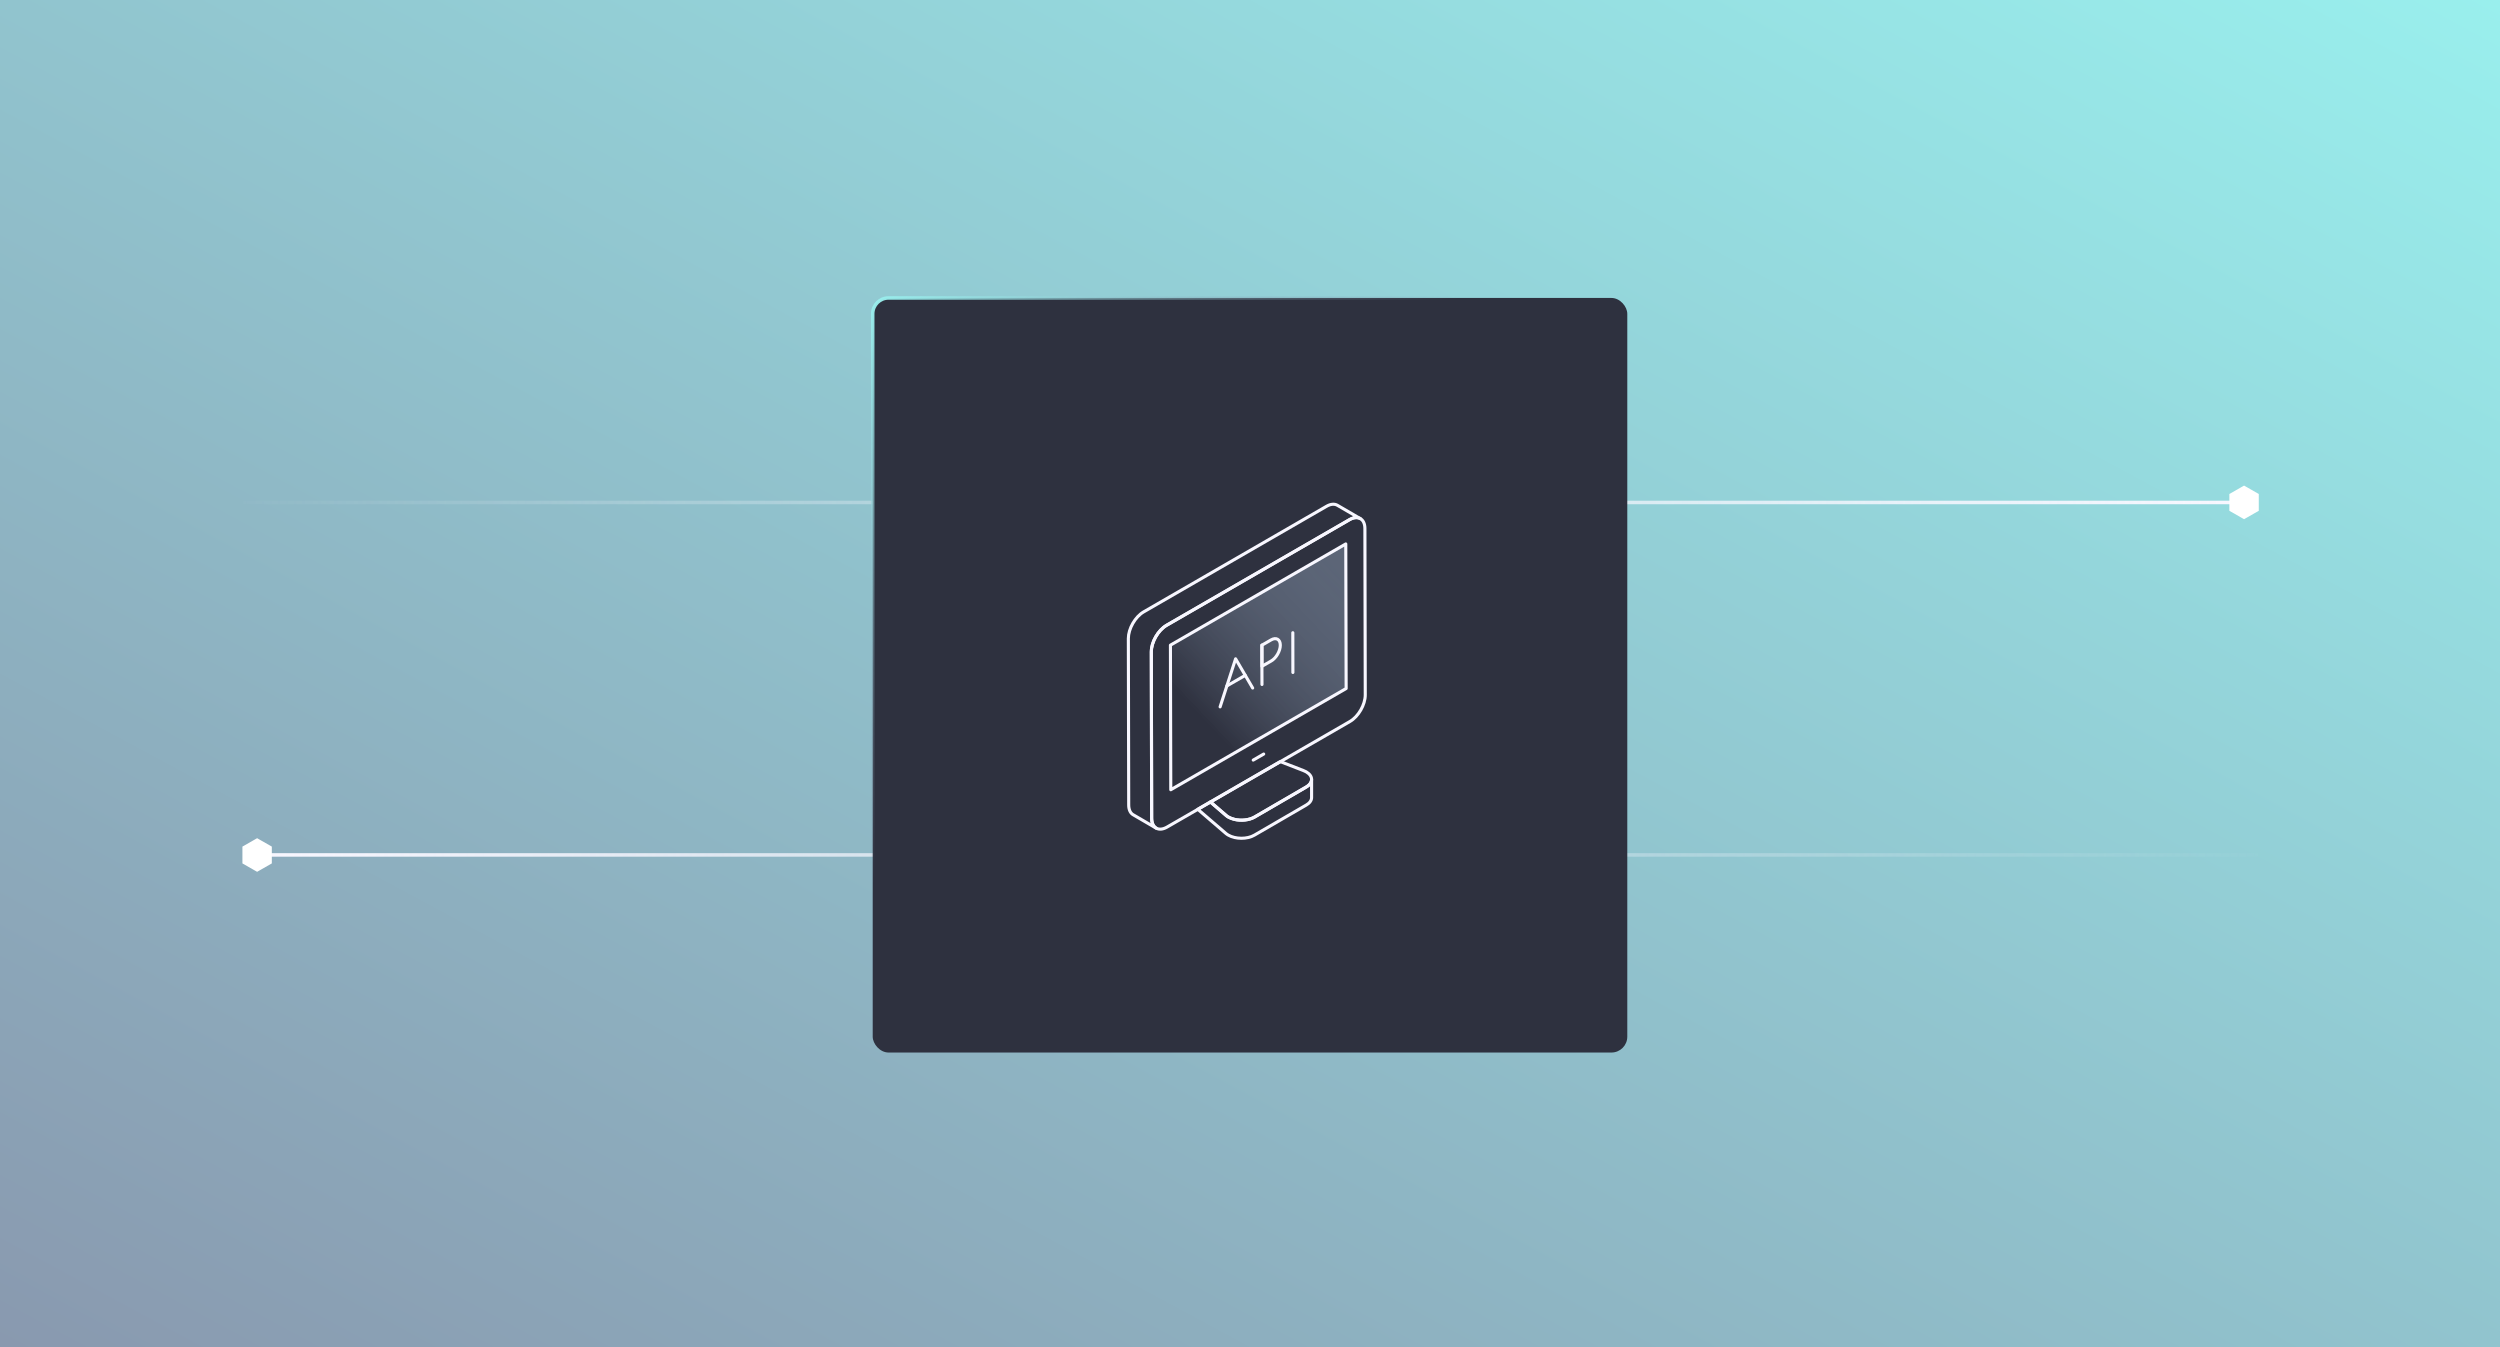 <svg width="709" height="382" viewBox="0 0 709 382" fill="none" xmlns="http://www.w3.org/2000/svg">
<rect x="0" y="0" width="709" height="382" fill="#808080" stroke="none"/>
<g clip-path="url(#clip0_1705_3661)">
<rect width="709" height="382" fill="white"/>
<rect width="709" height="382" fill="url(#paint0_linear_1705_3661)"/>
<path d="M69 142.5H636.5" stroke="url(#paint1_linear_1705_3661)"/>
<path d="M640.339 140.24L636.419 138L632.5 140.24V144.719L636.419 146.958L640.339 144.719V140.24Z" fill="white" stroke="white" stroke-width="0.5" stroke-miterlimit="10"/>
<path d="M640.339 242.458L72.839 242.458" stroke="url(#paint2_linear_1705_3661)"/>
<path d="M69 244.719L72.919 246.958L76.839 244.719L76.839 240.239L72.919 238L69 240.239L69 244.719Z" fill="white" stroke="white" stroke-width="0.5" stroke-miterlimit="10"/>
<rect x="247.5" y="84.5" width="214" height="214" rx="4.5" fill="#2E313F" stroke="url(#paint3_linear_1705_3661)"/>
<path d="M371.966 221.068V226.209C371.966 226.954 371.462 227.741 370.434 228.325L355.779 236.832C353.703 238.061 350.377 238.001 348.381 236.852C348.119 236.711 347.917 236.57 347.696 236.388L339.693 229.514L343.261 227.438H343.281L347.736 231.268C347.736 231.268 347.917 231.429 348.038 231.51C348.139 231.591 348.26 231.651 348.381 231.712C348.885 231.994 349.47 232.216 350.094 232.377C351.969 232.82 354.227 232.619 355.799 231.712L370.454 223.205C370.837 222.983 371.139 222.721 371.381 222.459C371.764 222.016 371.966 221.552 371.966 221.068Z" stroke="#F8F7FF" stroke-width="0.88" stroke-linecap="round" stroke-linejoin="round"/>
<path d="M371.966 221.067C371.966 221.551 371.764 222.015 371.381 222.458C371.139 222.7 370.837 222.962 370.454 223.184L355.799 231.711C354.227 232.618 351.969 232.819 350.094 232.376C349.469 232.235 348.885 232.013 348.381 231.731C348.26 231.65 348.139 231.59 348.038 231.509C347.917 231.428 347.837 231.348 347.736 231.267L343.281 227.437L363.096 215.988L369.647 218.527C369.93 218.628 370.192 218.749 370.434 218.89C371.462 219.495 371.986 220.281 371.966 221.067Z" stroke="#F8F7FF" stroke-width="0.88" stroke-linecap="round" stroke-linejoin="round"/>
<path d="M320 181.074C320 178.312 321.935 174.925 324.334 173.535L376.18 143.6C377.389 142.895 378.478 142.834 379.284 143.298L385.795 147.088C384.989 146.624 383.9 146.684 382.691 147.39L330.845 177.324C328.446 178.715 326.491 182.102 326.511 184.863L326.612 232.053C326.612 233.443 327.095 234.391 327.882 234.855L321.371 231.065C320.585 230.621 320.101 229.654 320.101 228.283L320 181.094V181.074Z" stroke="#F8F7FF" stroke-width="0.88" stroke-linecap="round" stroke-linejoin="round"/>
<path d="M382.712 147.389C385.111 145.999 387.086 147.127 387.086 149.889L387.187 197.078C387.187 199.84 385.252 203.227 382.833 204.617L330.987 234.552C328.589 235.943 326.613 234.814 326.613 232.052L326.512 184.863C326.512 182.081 328.447 178.715 330.866 177.324L382.712 147.389Z" stroke="#F8F7FF" stroke-width="0.88" stroke-linecap="round" stroke-linejoin="round"/>
<path d="M381.663 154.263L381.764 195.264L332.034 223.969L331.934 182.968L381.663 154.263Z" fill="url(#paint4_linear_1705_3661)" stroke="#F8F7FF" stroke-width="0.88" stroke-linecap="round" stroke-linejoin="round"/>
<path d="M358.381 213.849L355.417 215.562" stroke="#F8F7FF" stroke-width="0.88" stroke-linecap="round" stroke-linejoin="round"/>
<path d="M360.476 181.478C361.907 180.651 363.096 181.316 363.096 182.969C363.096 184.622 361.927 186.638 360.496 187.464L357.896 188.956V182.969L360.476 181.478Z" stroke="#F8F7FF" stroke-width="0.88" stroke-linecap="round" stroke-linejoin="round"/>
<path d="M357.897 194.116L357.856 182.969" stroke="#F8F7FF" stroke-width="0.88" stroke-linecap="round" stroke-linejoin="round"/>
<path d="M346.024 200.466L350.419 186.839L355.256 195.124" stroke="#F8F7FF" stroke-width="0.88" stroke-linecap="round" stroke-linejoin="round"/>
<path d="M353.14 191.536L347.959 194.519" stroke="#F8F7FF" stroke-width="0.88" stroke-linecap="round" stroke-linejoin="round"/>
<path d="M366.644 179.441L366.664 190.71" stroke="#F8F7FF" stroke-width="0.88" stroke-linecap="round" stroke-linejoin="round"/>
</g>
<defs>
<linearGradient id="paint0_linear_1705_3661" x1="0" y1="382" x2="319.023" y2="-210.114" gradientUnits="userSpaceOnUse">
<stop stop-color="#8999AF"/>
<stop offset="1" stop-color="#99EFED"/>
</linearGradient>
<linearGradient id="paint1_linear_1705_3661" x1="-4.5" y1="143.5" x2="636.5" y2="143.5" gradientUnits="userSpaceOnUse">
<stop offset="0.1" stop-color="#F8F7FF" stop-opacity="0"/>
<stop offset="1" stop-color="#F8F7FF"/>
</linearGradient>
<linearGradient id="paint2_linear_1705_3661" x1="713.839" y1="241.458" x2="72.838" y2="241.458" gradientUnits="userSpaceOnUse">
<stop offset="0.1" stop-color="#F8F7FF" stop-opacity="0"/>
<stop offset="1" stop-color="#F8F7FF"/>
</linearGradient>
<linearGradient id="paint3_linear_1705_3661" x1="247" y1="84" x2="462" y2="299" gradientUnits="userSpaceOnUse">
<stop stop-color="#99EFED"/>
<stop offset="0.389" stop-color="#8999AF" stop-opacity="0"/>
</linearGradient>
<linearGradient id="paint4_linear_1705_3661" x1="331.952" y1="215.529" x2="384.7" y2="165.829" gradientUnits="userSpaceOnUse">
<stop offset="0.2" stop-color="#2E313F"/>
<stop offset="1" stop-color="#8999AF" stop-opacity="0.5"/>
</linearGradient>
<clipPath id="clip0_1705_3661">
<rect width="709" height="382" fill="white"/>
</clipPath>
</defs>
</svg>
